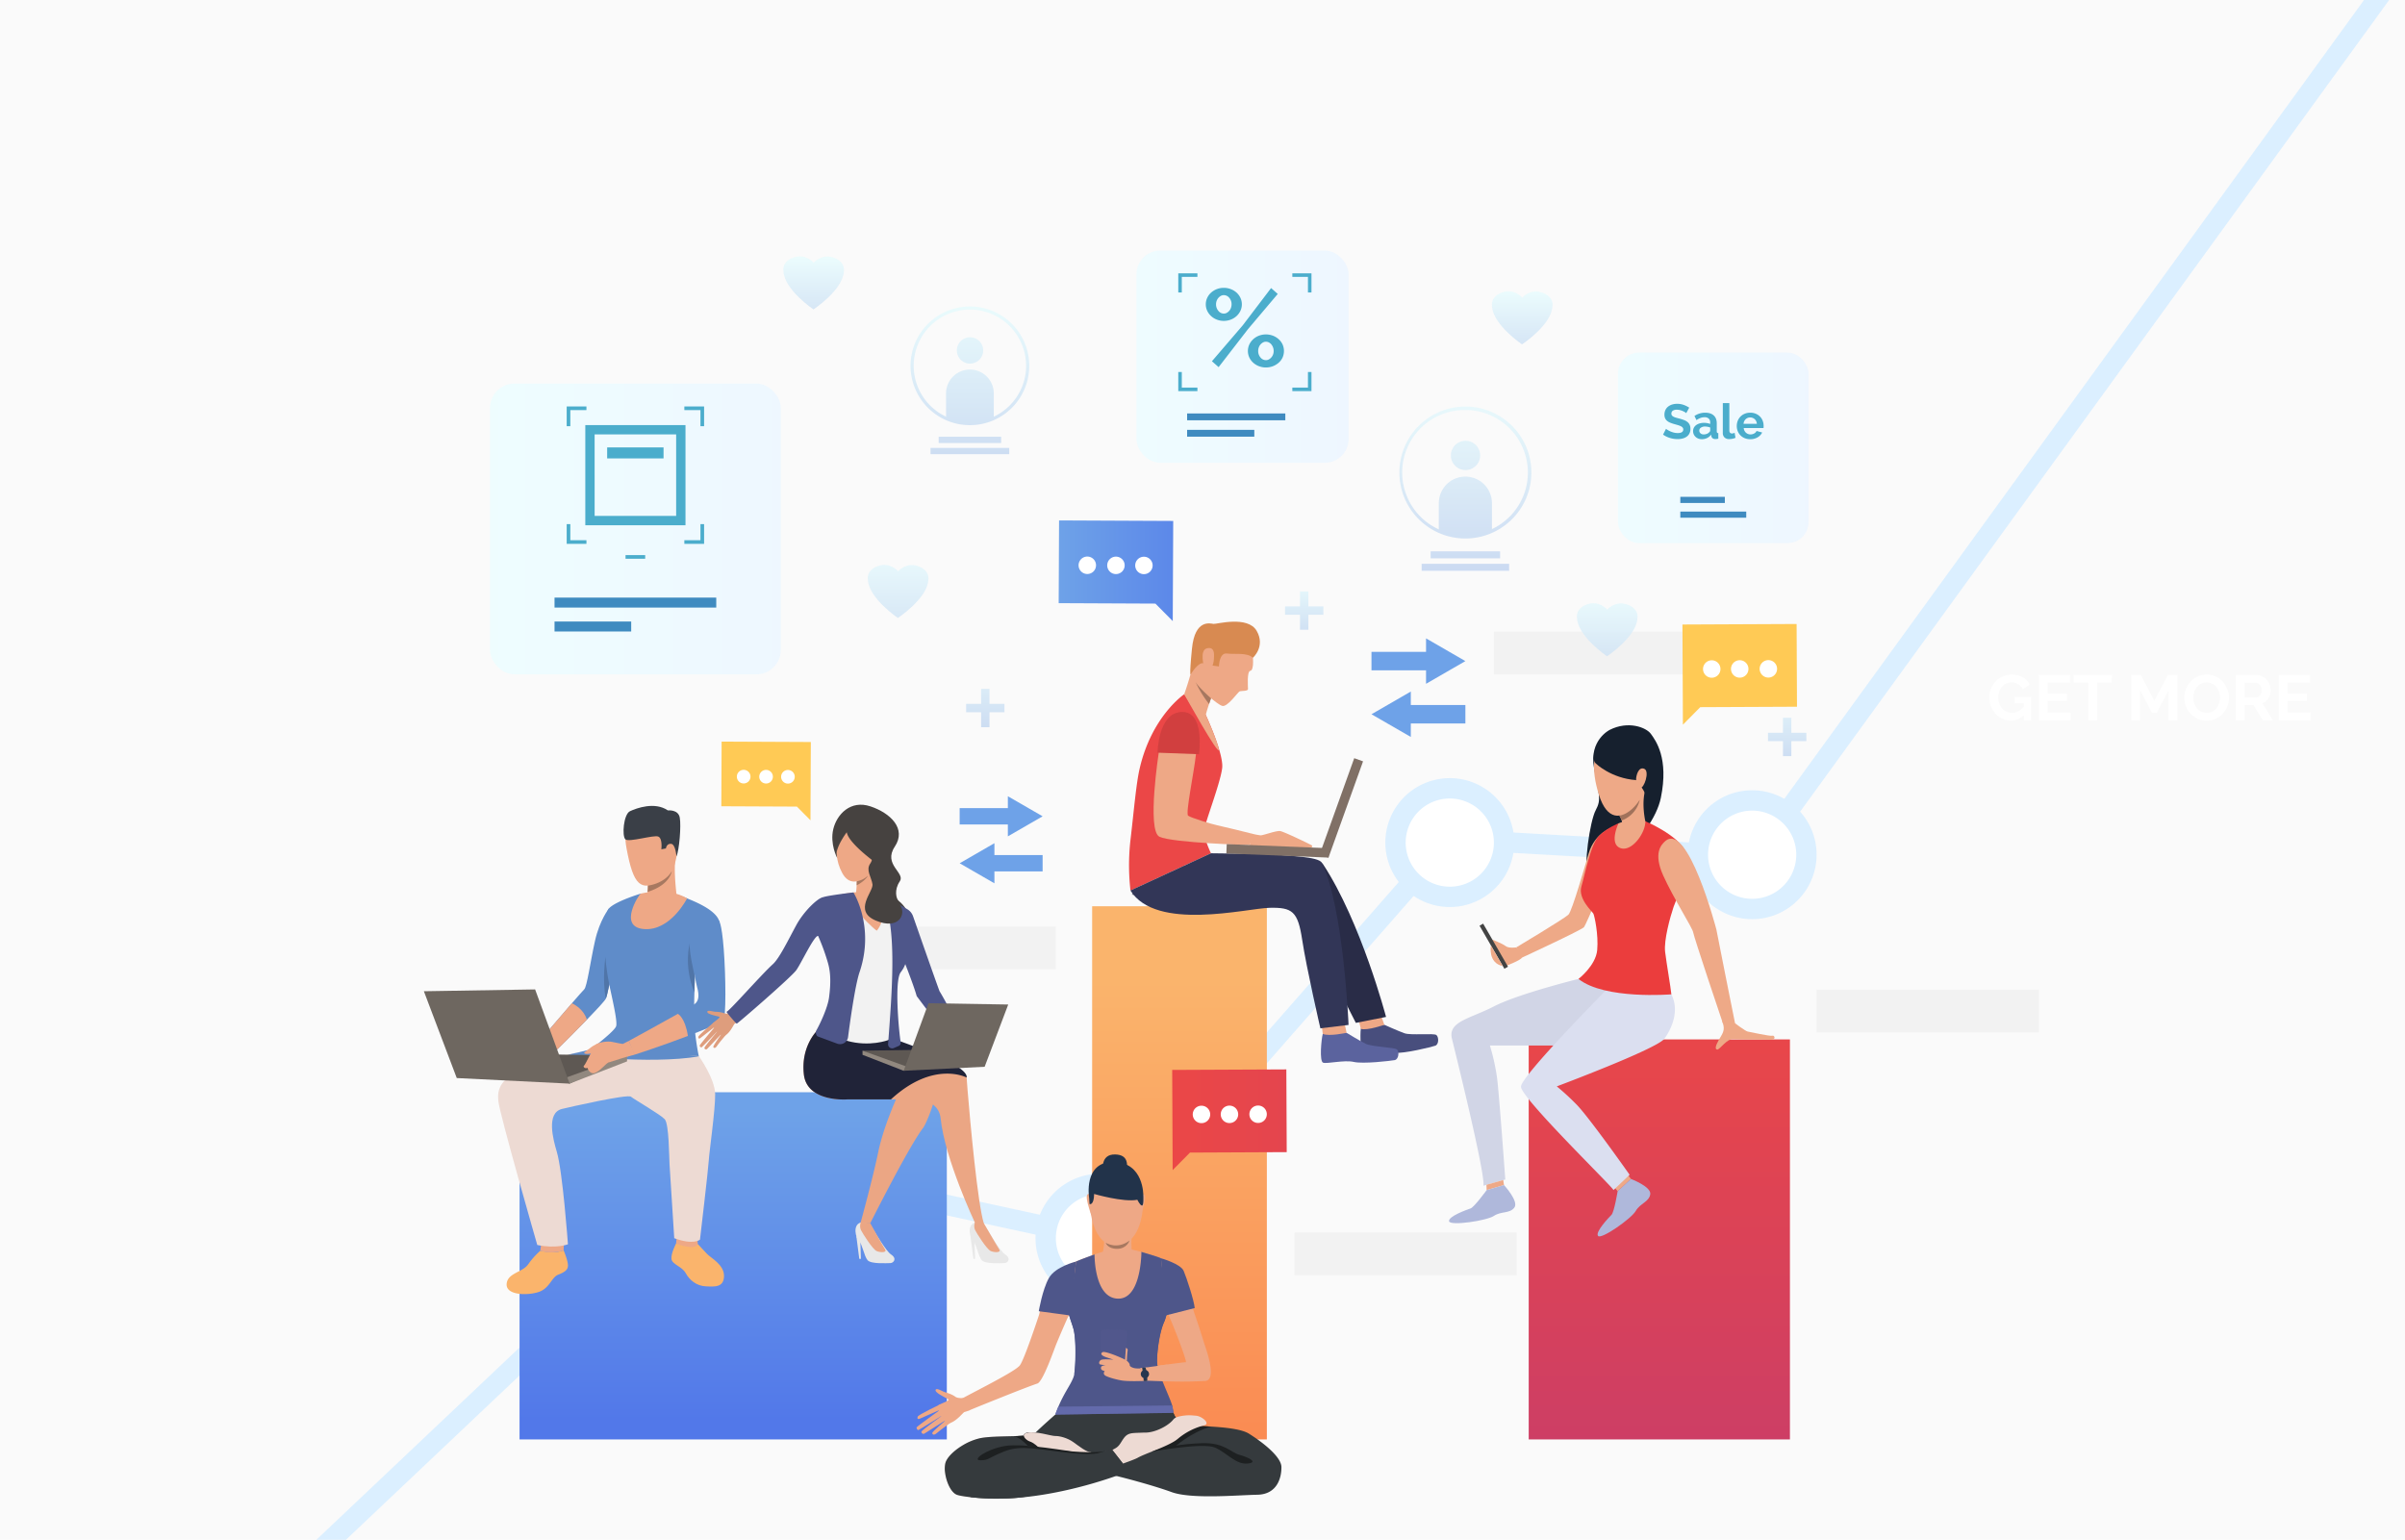 <svg xmlns="http://www.w3.org/2000/svg" xmlns:xlink="http://www.w3.org/1999/xlink" id="&#x421;&#x43B;&#x43E;&#x439;_1" data-name="&#x421;&#x43B;&#x43E;&#x439; 1" viewBox="0 0 3123.5 2000"><defs><style>.cls-1{fill:#fafafa;}.cls-2{fill:#dbefff;}.cls-3{fill:#fff;}.cls-4{fill:#e0e0e0;}.cls-5{fill:#f2f2f2;}.cls-6{fill:url(#linear-gradient);}.cls-7{fill:url(#linear-gradient-2);}.cls-8{fill:url(#linear-gradient-3);}.cls-9{fill:#484e7d;}.cls-10{fill:#eea886;}.cls-11{fill:#5b639e;}.cls-12{fill:#292c47;}.cls-13{fill:#eb4747;}.cls-14{fill:#323657;}.cls-15{fill:#807066;}.cls-16{fill:#d88a51;}.cls-17{fill:#d13f3f;}.cls-18{fill:#a77860;}.cls-19{fill:#6ea2e8;}.cls-20,.cls-21,.cls-22,.cls-23,.cls-24,.cls-35,.cls-38,.cls-39{opacity:0.95;}.cls-20{fill:url(#linear-gradient-4);}.cls-21{fill:url(#linear-gradient-5);}.cls-22{fill:url(#linear-gradient-6);}.cls-23{fill:url(#linear-gradient-7);}.cls-25{fill:url(#linear-gradient-8);}.cls-26{fill:url(#linear-gradient-9);}.cls-27{fill:url(#linear-gradient-10);}.cls-28{fill:url(#linear-gradient-11);}.cls-29{fill:url(#linear-gradient-12);}.cls-30{fill:url(#linear-gradient-13);}.cls-31{fill:url(#linear-gradient-14);}.cls-32{fill:url(#linear-gradient-15);}.cls-33{fill:url(#linear-gradient-16);}.cls-34{fill:url(#linear-gradient-17);}.cls-35{fill:url(#linear-gradient-18);}.cls-36{fill:#4badcc;}.cls-37{fill:#3f8bc0;}.cls-38{fill:url(#linear-gradient-19);}.cls-39{fill:url(#linear-gradient-20);}.cls-40{fill:url(#linear-gradient-21);}.cls-41{fill:url(#linear-gradient-22);}.cls-42{fill:url(#linear-gradient-23);}.cls-43{fill:#ffca55;}.cls-44{fill:url(#linear-gradient-24);}.cls-45{fill:url(#linear-gradient-25);}.cls-46{fill:#fab46c;}.cls-47{fill:#5f8cc9;}.cls-48{fill:#eddad3;}.cls-49{fill:#3a3f47;}.cls-50{fill:#5075a8;}.cls-51{fill:#5e5853;}.cls-52{fill:#91887f;}.cls-53{fill:#6e6760;}.cls-54{fill:#e8e8e8;}.cls-55{fill:#eba684;}.cls-56{fill:#464240;}.cls-57{fill:#de9d7d;}.cls-58{fill:#202338;}.cls-59{fill:#4e568a;}.cls-60{fill:#353a3d;}.cls-61{fill:#1d2021;}.cls-62{fill:#636aab;}.cls-63{fill:#51578c;}.cls-64{fill:#22334a;}.cls-65{fill:#26374f;}.cls-66{fill:#16202e;}.cls-67{fill:#eea987;}.cls-68{fill:#afb8db;}.cls-69{fill:#d1d5e6;}.cls-70{fill:#434343;}.cls-71{fill:#dbdff0;}.cls-72{fill:#eb3d3d;}.cls-73{fill:#a1725b;}</style><linearGradient id="linear-gradient" x1="2155.04" y1="1303.3" x2="2155.04" y2="1949.07" gradientUnits="userSpaceOnUse"><stop offset="0" stop-color="#eb4747"></stop><stop offset="1" stop-color="#c93d69"></stop></linearGradient><linearGradient id="linear-gradient-2" x1="952.23" y1="1442.15" x2="952.23" y2="1845.21" gradientUnits="userSpaceOnUse"><stop offset="0" stop-color="#6ea2e8"></stop><stop offset="1" stop-color="#5278e9"></stop></linearGradient><linearGradient id="linear-gradient-3" x1="1531.88" y1="1273.49" x2="1531.88" y2="1883.24" gradientUnits="userSpaceOnUse"><stop offset="0" stop-color="#fab46c"></stop><stop offset="1" stop-color="#fa8a52"></stop></linearGradient><linearGradient id="linear-gradient-4" x1="2087.36" y1="903.72" x2="2087.36" y2="759.19" gradientUnits="userSpaceOnUse"><stop offset="0" stop-color="#c7d7f0"></stop><stop offset="1" stop-color="#edfffe"></stop></linearGradient><linearGradient id="linear-gradient-5" x1="1976.98" y1="484.89" x2="1976.98" y2="368.66" xlink:href="#linear-gradient-4"></linearGradient><linearGradient id="linear-gradient-6" x1="1166.38" y1="871.81" x2="1166.38" y2="699.11" xlink:href="#linear-gradient-4"></linearGradient><linearGradient id="linear-gradient-7" x1="1056.73" y1="443.68" x2="1056.73" y2="324.42" xlink:href="#linear-gradient-4"></linearGradient><linearGradient id="linear-gradient-8" x1="1903.17" y1="751.31" x2="1903.17" y2="483.94" xlink:href="#linear-gradient-4"></linearGradient><linearGradient id="linear-gradient-9" x1="1903.17" y1="751.31" x2="1903.17" y2="483.91" xlink:href="#linear-gradient-4"></linearGradient><linearGradient id="linear-gradient-10" x1="1903.33" y1="751.31" x2="1903.33" y2="483.93" xlink:href="#linear-gradient-4"></linearGradient><linearGradient id="linear-gradient-11" x1="1903.17" y1="751.31" x2="1903.17" y2="483.93" xlink:href="#linear-gradient-4"></linearGradient><linearGradient id="linear-gradient-12" x1="1903.17" y1="751.31" x2="1903.17" y2="483.93" xlink:href="#linear-gradient-4"></linearGradient><linearGradient id="linear-gradient-13" x1="1259.67" y1="629.42" x2="1259.67" y2="372.74" xlink:href="#linear-gradient-4"></linearGradient><linearGradient id="linear-gradient-14" x1="1259.67" y1="629.43" x2="1259.67" y2="372.72" xlink:href="#linear-gradient-4"></linearGradient><linearGradient id="linear-gradient-15" x1="1259.82" y1="629.42" x2="1259.82" y2="372.73" xlink:href="#linear-gradient-4"></linearGradient><linearGradient id="linear-gradient-16" x1="1259.67" y1="629.42" x2="1259.67" y2="372.74" xlink:href="#linear-gradient-4"></linearGradient><linearGradient id="linear-gradient-17" x1="1259.67" y1="629.42" x2="1259.67" y2="372.74" xlink:href="#linear-gradient-4"></linearGradient><linearGradient id="linear-gradient-18" x1="1815.92" y1="463.3" x2="1327.18" y2="463.3" gradientUnits="userSpaceOnUse"><stop offset="0" stop-color="#edf4ff"></stop><stop offset="1" stop-color="#edfffe"></stop></linearGradient><linearGradient id="linear-gradient-19" x1="2415.05" y1="581.74" x2="1981.35" y2="581.74" gradientTransform="translate(4450.24 1163.48) rotate(-180)" xlink:href="#linear-gradient-18"></linearGradient><linearGradient id="linear-gradient-20" x1="1176.45" y1="687.06" x2="505.29" y2="687.06" xlink:href="#linear-gradient-18"></linearGradient><linearGradient id="linear-gradient-21" x1="1279.66" y1="964.97" x2="1279.66" y2="830.41" xlink:href="#linear-gradient-4"></linearGradient><linearGradient id="linear-gradient-22" x1="1693.83" y1="843.6" x2="1693.83" y2="744.28" xlink:href="#linear-gradient-4"></linearGradient><linearGradient id="linear-gradient-23" x1="2321.09" y1="1003.8" x2="2321.09" y2="877.26" xlink:href="#linear-gradient-4"></linearGradient><linearGradient id="linear-gradient-24" x1="1522.38" y1="1454.42" x2="1671.13" y2="1454.42" gradientUnits="userSpaceOnUse"><stop offset="0" stop-color="#eb4747"></stop><stop offset="1" stop-color="#e4454e"></stop></linearGradient><linearGradient id="linear-gradient-25" x1="1374.96" y1="741.36" x2="1523.72" y2="741.36" gradientUnits="userSpaceOnUse"><stop offset="0" stop-color="#6ea2e8"></stop><stop offset="1" stop-color="#5c88e9"></stop></linearGradient></defs><rect class="cls-1" width="3123.5" height="2000"></rect><polygon class="cls-2" points="3102.9 0 2285.91 1125.93 1888.76 1103.53 1433.39 1622.82 956.93 1519.58 449.29 2000 410.88 2000 948.92 1490.79 1423.81 1593.67 1877.38 1076.4 2273 1098.72 3070.29 0 3102.9 0"></polygon><circle class="cls-3" cx="1428.58" cy="1608.25" r="70.49" transform="translate(-478.59 613.26) rotate(-20.83)"></circle><path class="cls-2" d="M1446.3,1690.06a83.71,83.71,0,1,1,64.09-99.52A83.8,83.8,0,0,1,1446.3,1690.06Zm-29.84-137.78a57.27,57.27,0,1,0,68.1,43.85A57.34,57.34,0,0,0,1416.46,1552.28Z"></path><path class="cls-3" d="M1951.81,1079.51a70.49,70.49,0,1,1-83.81-54A70.5,70.5,0,0,1,1951.81,1079.51Z"></path><path class="cls-2" d="M1900.63,1176.24a83.71,83.71,0,1,1,64.1-99.52A83.79,83.79,0,0,1,1900.63,1176.24Zm-29.83-137.79a57.28,57.28,0,1,0,68.1,43.86A57.35,57.35,0,0,0,1870.8,1038.45Z"></path><path class="cls-3" d="M2344.52,1095.24a70.49,70.49,0,1,1-83.82-54A70.5,70.5,0,0,1,2344.52,1095.24Z"></path><path class="cls-2" d="M2293.34,1192a83.71,83.71,0,1,1,64.09-99.53A83.81,83.81,0,0,1,2293.34,1192Zm-29.84-137.79a57.27,57.27,0,1,0,68.1,43.86A57.34,57.34,0,0,0,2263.5,1054.18Z"></path><path class="cls-3" d="M1021.42,1496.78a70.49,70.49,0,1,1-83.81-54A70.48,70.48,0,0,1,1021.42,1496.78Z"></path><path class="cls-2" d="M970.24,1593.51a83.71,83.71,0,1,1,64.1-99.53A83.79,83.79,0,0,1,970.24,1593.51Zm-29.83-137.79a57.28,57.28,0,1,0,68.1,43.86A57.34,57.34,0,0,0,940.41,1455.72Z"></path><rect class="cls-4" x="882.02" y="1773.73" width="288.58" height="55.57"></rect><rect class="cls-5" x="1082.72" y="1203.46" width="288.58" height="55.57"></rect><rect class="cls-5" x="1681.35" y="1600.86" width="288.58" height="55.57"></rect><rect class="cls-5" x="1940.2" y="820.42" width="288.58" height="55.57"></rect><rect class="cls-5" x="2359.34" y="1285.46" width="288.58" height="55.57"></rect><rect class="cls-6" x="1985.41" y="1350.09" width="339.26" height="519.57"></rect><rect class="cls-7" x="674.77" y="1418.68" width="554.92" height="450.98"></rect><rect class="cls-8" x="1418.42" y="1177.13" width="226.91" height="692.53"></rect><path class="cls-9" d="M1797.92,1331.08s18.2,8.21,26.32,11.06,37.9-.36,41.21,2.2,3.44,12.21-1.35,13.9-40.34,10.46-52.73,9.21-34.22,7.11-39.43,6-5.66-30.33-4.56-37.07S1797.92,1331.08,1797.92,1331.08Z"></path><path class="cls-10" d="M1793.73,1319.36l4.19,11.72s-21.94,7.81-30.54,5.33l-2.87-12Z"></path><path class="cls-11" d="M1748.86,1341.5s17.17,10.46,24.92,14.33,37.67,4.46,40.67,7.42,2.08,12.56-2.86,13.63-41.22,5.26-53.39,2.44-34.76,2.72-39.81,1-2.27-30.83-.44-37.38S1748.86,1341.5,1748.86,1341.5Z"></path><path class="cls-10" d="M1746.3,1329.32l2.56,12.18s-22.64,5-30.91,1.42l-1.53-12.23Z"></path><path class="cls-12" d="M1574.28,1110s78.25.69,87.85,2c10.4,1.47,51.12,2.79,56,10.24,49.63,75.32,82,198.64,82,198.64l-39.22,7.72S1723,1255.18,1707.14,1217c-14.26-34.29-26.47-43.1-56.43-42.34s-125.75-5.85-181-12.69Z"></path><path class="cls-13" d="M1566,928.63s23.22,50,21.34,68.54-21.85,70-23.26,80.36,8.69,30.78,8.69,30.78l-104.56,48.4a289,289,0,0,1,0-65.84c4.22-35.24,7.32-73.12,12-93,15.86-68,57.82-96.13,57.82-96.13Z"></path><path class="cls-14" d="M1572.77,1108.31s78.26.69,87.85,2c10.4,1.47,52,2.18,56,10.24,28.43,57.43,34.82,210.71,34.82,210.71l-36.59,4.42s-18-77.79-23.61-114.84-12.69-42.44-42.64-41.68-147.28,30.75-180.43-22.5Z"></path><path class="cls-10" d="M1505.19,975.84c.23-9.68,5.85-51.44,29.41-48.59s20.83,31.12,18.65,52.44c-2.28,22.31-13.85,77-10.17,79.81s31.63,11.21,37.64,12.41,42.24,10.09,45.22,10.92-2.93,14.9-2.93,14.9-100.34-2.94-117.13-10.89S1505.19,975.84,1505.19,975.84Z"></path><path class="cls-10" d="M1625.94,1082.83a95.9,95.9,0,0,0,11,2.16c3.59.29,20.61-6.46,25.9-5.49s39.34,17.41,40.87,18.56-.91,3.42-.91,3.42l-79.84-2.89Z"></path><rect class="cls-15" x="1592.84" y="1099.2" width="132.87" height="12.17" transform="translate(45.98 -66.1) rotate(2.31)"></rect><rect class="cls-15" x="1675.74" y="1043.38" width="132.87" height="12.17" transform="translate(165.65 2334.43) rotate(-70.25)"></rect><path class="cls-10" d="M1626.89,849.93s2.51,20.52-3.05,21.38c-4.6.71-3,20.52-3,23.65s-8.62,2-11,3.14-15.71,20.67-22.42,18.79-31.85-23.39-36.55-34.73,3.37-51.11,14.8-64.73S1622.35,814,1626.89,849.93Z"></path><path class="cls-10" d="M1574.53,902.36s-.67,1.8-1.67,4.59c-.74,2.06-1.65,4.65-2.59,7.47-2.56,7.63-5.35,16.9-5.56,21.43-.4,8.46-26.71-34.15-26.71-34.15A407.41,407.41,0,0,0,1553.36,846C1559.26,816,1574.53,902.36,1574.53,902.36Z"></path><path class="cls-16" d="M1627.28,854.32s16.49-14.65,4.86-34.86-52.2-8.61-56.08-9.08-24.12-6.89-28,32.11-1.45,33.15-1.45,33.15,9.94-16.74,17-14,19.5,4,19.5,4,.23-18.21,10.45-16.8S1619.2,847.11,1627.28,854.32Z"></path><path class="cls-17" d="M1503.4,977.65l53.79,2s8.35-56-22.56-54.89S1503.4,977.65,1503.4,977.65Z"></path><path class="cls-10" d="M1576.71,852.61c0-2.5,1-12.9-9.15-10.55s-4,25.09-2.74,25.86S1576.48,873.64,1576.71,852.61Z"></path><path class="cls-10" d="M1538,901.7s46.15,83.41,45,71.58C1582,964,1562,919.4,1562,919.4Z"></path><path class="cls-18" d="M1572.86,907c-.74,2.06-1.65,4.65-2.59,7.47a151.84,151.84,0,0,1-17.67-28.76C1556.41,892.58,1572.86,907,1572.86,907Z"></path><polygon class="cls-19" points="1852.08 888.18 1903.17 858.68 1852.08 829.18 1852.08 846.67 1781.21 846.67 1781.21 870.69 1852.08 870.69 1852.08 888.18"></polygon><polygon class="cls-19" points="1832.3 898.23 1781.21 927.73 1832.3 957.22 1832.3 939.74 1903.17 939.74 1903.17 915.71 1832.3 915.71 1832.3 898.23"></polygon><polygon class="cls-19" points="1308.96 1086.34 1354.1 1060.28 1308.96 1034.22 1308.96 1049.66 1246.36 1049.66 1246.36 1070.89 1308.96 1070.89 1308.96 1086.34"></polygon><polygon class="cls-19" points="1291.5 1095.22 1246.36 1121.28 1291.5 1147.33 1291.5 1131.89 1354.1 1131.89 1354.1 1110.66 1291.5 1110.66 1291.5 1095.22"></polygon><path class="cls-20" d="M2113.7,785.29c-15.75-5.82-26.29,6.47-26.29,6.47S2077,779.35,2061.18,785s-13,17.73-13,17.73c1.09,24.13,38.94,49.71,38.94,49.71s38.14-25.16,39.5-49.28C2126.57,803.16,2129.46,791.12,2113.7,785.29Z"></path><path class="cls-21" d="M2003.33,380.17c-15.75-5.83-26.3,6.46-26.3,6.46s-10.4-12.4-26.22-6.75-13.06,17.72-13.06,17.72c1.1,24.14,39,49.71,39,49.71s38.13-25.15,39.49-49.28C2016.19,398,2019.08,386,2003.33,380.17Z"></path><path class="cls-22" d="M1192.72,735.5c-15.75-5.82-26.29,6.47-26.29,6.47s-10.41-12.41-26.23-6.76-13,17.73-13,17.73c1.09,24.13,38.94,49.71,38.94,49.71s38.14-25.16,39.5-49.28C1205.59,753.37,1208.48,741.33,1192.72,735.5Z"></path><path class="cls-23" d="M1083.07,334.77c-15.75-5.83-26.29,6.47-26.29,6.47s-10.41-12.41-26.23-6.76-13.06,17.72-13.06,17.72c1.1,24.14,39,49.71,39,49.71s38.14-25.15,39.49-49.28C1095.93,352.63,1098.83,340.6,1083.07,334.77Z"></path><g class="cls-24"><rect class="cls-25" x="1846.35" y="732.29" width="113.64" height="9.08"></rect><rect class="cls-26" x="1858.08" y="716.12" width="90.18" height="9.08"></rect><path class="cls-27" d="M1922.35,591.54a19,19,0,1,1-19-19A19,19,0,0,1,1922.35,591.54Z"></path><path class="cls-28" d="M1937.65,653.55v36.17a83.62,83.62,0,0,1-69,0V653.55a34.48,34.48,0,0,1,69,0Z"></path><path class="cls-29" d="M1903.17,699.42a84.93,84.93,0,0,1-35.42-7.64,85.7,85.7,0,1,1,70.83,0A84.91,84.91,0,0,1,1903.17,699.42Zm0-166.86a81.17,81.17,0,1,0,0,162.33,80.45,80.45,0,0,0,33.54-7.23,81.18,81.18,0,0,0-33.54-155.1Z"></path></g><rect class="cls-30" x="1208.55" y="581.79" width="102.23" height="8.16"></rect><rect class="cls-31" x="1219.1" y="567.25" width="81.13" height="8.16"></rect><path class="cls-32" d="M1276.93,455.17a17.11,17.11,0,1,1-17.11-17.11A17.11,17.11,0,0,1,1276.93,455.17Z"></path><path class="cls-33" d="M1290.68,511V543.5a75.24,75.24,0,0,1-62,0V511a31,31,0,1,1,62,0Z"></path><path class="cls-34" d="M1259.67,552.22a76.39,76.39,0,0,1-31.86-6.87,77.08,77.08,0,1,1,63.72,0A76.45,76.45,0,0,1,1259.67,552.22Zm0-150.1a73,73,0,1,0,73,73A73.11,73.11,0,0,0,1259.67,402.12Z"></path><rect class="cls-35" x="1476.01" y="325.56" width="275.47" height="275.47" rx="30.64"></rect><path class="cls-36" d="M1589.44,416.79a24.59,24.59,0,0,1-9.2-1.69,23.49,23.49,0,0,1-7.37-4.61,22,22,0,0,1-5-6.8,19.43,19.43,0,0,1-1.84-8.43,19.63,19.63,0,0,1,1.84-8.36,21.24,21.24,0,0,1,5-6.8,24.58,24.58,0,0,1,16.57-6.23,24.81,24.81,0,0,1,9.14,1.7,24.31,24.31,0,0,1,7.44,4.53,21.39,21.39,0,0,1,5,6.8,19.78,19.78,0,0,1,1.84,8.36,19.57,19.57,0,0,1-1.84,8.43,22.2,22.2,0,0,1-5,6.8,23.38,23.38,0,0,1-7.44,4.61A24.81,24.81,0,0,1,1589.44,416.79ZM1574,469.21l40-46.61,36.83-48.45,8.65,7.65-38.68,45.76-38.11,49.3Zm15.44-61.91a7.85,7.85,0,0,0,3.9-1,12,12,0,0,0,3.19-2.62,11.78,11.78,0,0,0,2.19-3.82,13.69,13.69,0,0,0,.78-4.61,12.55,12.55,0,0,0-3-8.43,9.08,9.08,0,0,0-7.09-3.47,8,8,0,0,0-3.89,1,12,12,0,0,0-3.19,2.63,11.89,11.89,0,0,0-2.2,3.75,13.07,13.07,0,0,0-.78,4.53,12.79,12.79,0,0,0,3,8.5A9,9,0,0,0,1589.44,407.3Zm54.69,70a24.61,24.61,0,0,1-9.21-1.7,24.26,24.26,0,0,1-7.37-4.54,21.28,21.28,0,0,1-5-6.73,20.23,20.23,0,0,1,0-16.86,22.11,22.11,0,0,1,5-6.79,23.31,23.31,0,0,1,7.37-4.61,25.77,25.77,0,0,1,18.41,0,24.11,24.11,0,0,1,7.44,4.61,20.6,20.6,0,0,1,5,6.79,21,21,0,0,1,0,16.86,19.87,19.87,0,0,1-5,6.73,25.12,25.12,0,0,1-7.44,4.54A24.6,24.6,0,0,1,1644.13,477.29Zm0-9.5a7.84,7.84,0,0,0,3.89-1,12,12,0,0,0,5.38-6.37,13.09,13.09,0,0,0,.78-4.54,12.92,12.92,0,0,0-.85-4.74,13.88,13.88,0,0,0-2.19-3.83,9.94,9.94,0,0,0-3.19-2.55,8.49,8.49,0,0,0-3.82-.92,8,8,0,0,0-3.9,1,12.36,12.36,0,0,0-3.19,2.62,11.75,11.75,0,0,0-2.19,3.83,13.68,13.68,0,0,0-.78,4.6,12.51,12.51,0,0,0,3,8.43A9,9,0,0,0,1644.13,467.79Z"></path><polygon class="cls-36" points="1555.15 508.02 1530.29 508.02 1530.29 483.18 1534.87 483.18 1534.87 503.44 1555.15 503.44 1555.15 508.02"></polygon><polygon class="cls-36" points="1703.28 508.02 1678.42 508.02 1678.42 503.44 1698.7 503.44 1698.7 483.18 1703.28 483.18 1703.28 508.02"></polygon><polygon class="cls-36" points="1534.87 379.88 1530.29 379.88 1530.29 355.04 1555.15 355.04 1555.15 359.62 1534.87 359.62 1534.87 379.88"></polygon><polygon class="cls-36" points="1703.28 379.88 1698.7 379.88 1698.7 359.62 1678.42 359.62 1678.42 355.04 1703.28 355.04 1703.28 379.88"></polygon><rect class="cls-37" x="1541.78" y="537.03" width="127.54" height="8.87"></rect><rect class="cls-37" x="1541.78" y="558.32" width="87.26" height="8.87"></rect><rect class="cls-38" x="2101.34" y="457.96" width="247.56" height="247.56" rx="27.54" transform="translate(4450.24 1163.48) rotate(180)"></rect><rect class="cls-37" x="2182.31" y="645.34" width="57.84" height="7.97"></rect><rect class="cls-37" x="2182.31" y="664.48" width="85.63" height="7.97"></rect><path class="cls-36" d="M2190,536.62a10.32,10.32,0,0,0-1.61-1.21,20.31,20.31,0,0,0-2.86-1.49,24.27,24.27,0,0,0-3.64-1.24,16.3,16.3,0,0,0-4-.5,9,9,0,0,0-5.39,1.33,4.41,4.41,0,0,0-1.77,3.74,3.85,3.85,0,0,0,.66,2.31,5.78,5.78,0,0,0,1.94,1.62,15.76,15.76,0,0,0,3.2,1.27q1.94.57,4.47,1.2c2.2.6,4.19,1.23,6,1.9a16.47,16.47,0,0,1,4.57,2.54,10.49,10.49,0,0,1,2.88,3.65,12,12,0,0,1,1,5.23,13,13,0,0,1-1.37,6.18,11.42,11.42,0,0,1-3.67,4.15,16.07,16.07,0,0,1-5.33,2.32,27.06,27.06,0,0,1-6.31.73,34.07,34.07,0,0,1-10-1.52,31.13,31.13,0,0,1-8.87-4.32l3.86-7.54a12.19,12.19,0,0,0,2.06,1.49,34.22,34.22,0,0,0,3.52,1.84,27.9,27.9,0,0,0,4.5,1.55,20.49,20.49,0,0,0,5.08.63q7.23,0,7.23-4.62a3.81,3.81,0,0,0-.83-2.48,7.13,7.13,0,0,0-2.34-1.77,23.36,23.36,0,0,0-3.68-1.4l-4.82-1.39a39.9,39.9,0,0,1-5.61-1.94,14.61,14.61,0,0,1-4-2.47,9.32,9.32,0,0,1-2.37-3.3,11.34,11.34,0,0,1-.8-4.47,14,14,0,0,1,1.27-6.08,12.3,12.3,0,0,1,3.52-4.44,16.11,16.11,0,0,1,5.23-2.7,21.73,21.73,0,0,1,6.41-.92,25,25,0,0,1,8.75,1.49,33.13,33.13,0,0,1,7,3.52Z"></path><path class="cls-36" d="M2210.25,570.47a12.6,12.6,0,0,1-4.5-.79,10.85,10.85,0,0,1-3.61-2.22,10.22,10.22,0,0,1-2.38-3.33,10,10,0,0,1-.86-4.18,9.16,9.16,0,0,1,1-4.34,9.91,9.91,0,0,1,2.92-3.4,14.12,14.12,0,0,1,4.47-2.18,19.39,19.39,0,0,1,5.7-.8,25,25,0,0,1,4.35.38,18.48,18.48,0,0,1,3.77,1.08v-1.9a6.64,6.64,0,0,0-1.87-5.07,7.76,7.76,0,0,0-5.55-1.78,14.77,14.77,0,0,0-5.2.95,24.81,24.81,0,0,0-5.2,2.79l-2.6-5.39a24.56,24.56,0,0,1,13.82-4.25q7.17,0,11.13,3.52t4,10.18v10.34a3,3,0,0,0,.47,1.9,2.07,2.07,0,0,0,1.55.63v7.23a19.23,19.23,0,0,1-3.74.44,5.73,5.73,0,0,1-3.71-1.07,4.65,4.65,0,0,1-1.61-2.86l-.19-1.84A14.64,14.64,0,0,1,2217,569,15.44,15.44,0,0,1,2210.25,570.47Zm2.41-6.21a11,11,0,0,0,4.09-.76,7.4,7.4,0,0,0,3-2,3.06,3.06,0,0,0,1.4-2.41v-3.8a20.89,20.89,0,0,0-3.3-.92,17.89,17.89,0,0,0-3.42-.35,9.09,9.09,0,0,0-5.39,1.49,4.45,4.45,0,0,0-2.09,3.77,4.52,4.52,0,0,0,1.64,3.58A6,6,0,0,0,2212.66,564.26Z"></path><path class="cls-36" d="M2237.52,523.55H2246v35.64a4.19,4.19,0,0,0,.89,2.85,3.18,3.18,0,0,0,2.54,1,6.33,6.33,0,0,0,1.68-.25,12,12,0,0,0,1.74-.63l1.14,6.46a16.13,16.13,0,0,1-4,1.27,21.53,21.53,0,0,1-4.12.45,8.46,8.46,0,0,1-6.18-2.13,8,8,0,0,1-2.19-6.05Z"></path><path class="cls-36" d="M2273.09,570.47a18.38,18.38,0,0,1-7.23-1.36,16.31,16.31,0,0,1-9-9.16,17.58,17.58,0,0,1-1.23-6.53,18.55,18.55,0,0,1,1.2-6.69,16.4,16.4,0,0,1,3.49-5.52,16.68,16.68,0,0,1,5.55-3.77,18.44,18.44,0,0,1,7.32-1.4,18,18,0,0,1,7.26,1.4,16.79,16.79,0,0,1,5.45,3.74,16,16,0,0,1,3.43,5.45,18.25,18.25,0,0,1,1.17,6.47q0,.82,0,1.59a6.6,6.6,0,0,1-.16,1.26h-25.68a10.07,10.07,0,0,0,.95,3.49,8.59,8.59,0,0,0,4.69,4.25,9,9,0,0,0,3.17.57,9.75,9.75,0,0,0,4.79-1.24,6.54,6.54,0,0,0,3.08-3.26l7.29,2a14.81,14.81,0,0,1-5.87,6.24A18.12,18.12,0,0,1,2273.09,570.47Zm8.62-20a8.8,8.8,0,0,0-2.76-6,8.84,8.84,0,0,0-9.13-1.65,8.32,8.32,0,0,0-2.63,1.68,8.74,8.74,0,0,0-1.87,2.6,9.15,9.15,0,0,0-.86,3.36Z"></path><rect class="cls-39" x="636.39" y="498.23" width="377.66" height="377.66" rx="31.61"></rect><polygon class="cls-36" points="761.63 706.4 735.99 706.4 735.99 680.77 740.71 680.77 740.71 701.67 761.63 701.67 761.63 706.4"></polygon><polygon class="cls-36" points="914.45 706.4 888.8 706.4 888.8 701.67 909.73 701.67 909.73 680.77 914.45 680.77 914.45 706.4"></polygon><polygon class="cls-36" points="740.71 553.58 735.99 553.58 735.99 527.95 761.63 527.95 761.63 532.68 740.71 532.68 740.71 553.58"></polygon><polygon class="cls-36" points="914.45 553.58 909.73 553.58 909.73 532.68 888.8 532.68 888.8 527.95 914.45 527.95 914.45 553.58"></polygon><path class="cls-36" d="M890.28,682.23H760.16V552.12H890.28Zm-118-12.11H878.16V564.23H772.27Z"></path><rect class="cls-36" x="788.56" y="581.14" width="73.22" height="14.29"></rect><rect class="cls-36" x="812.42" y="721.02" width="25.52" height="4.73"></rect><rect class="cls-37" x="720.2" y="776.22" width="210.03" height="12.94"></rect><rect class="cls-37" x="720.2" y="807.29" width="99.57" height="12.94"></rect><polygon class="cls-40" points="1304.55 914.23 1285.1 914.23 1285.1 894.78 1274.21 894.78 1274.21 914.23 1254.76 914.23 1254.76 925.12 1274.21 925.12 1274.21 944.57 1285.1 944.57 1285.1 925.12 1304.55 925.12 1304.55 914.23"></polygon><polygon class="cls-41" points="1718.73 787.64 1699.28 787.64 1699.28 768.19 1688.39 768.19 1688.39 787.64 1668.94 787.64 1668.94 798.53 1688.39 798.53 1688.39 817.98 1699.28 817.98 1699.28 798.53 1718.73 798.53 1718.73 787.64"></polygon><polygon class="cls-42" points="2345.98 951.78 2326.53 951.78 2326.53 932.33 2315.64 932.33 2315.64 951.78 2296.19 951.78 2296.19 962.67 2315.64 962.67 2315.64 982.12 2326.53 982.12 2326.53 962.67 2345.98 962.67 2345.98 951.78"></polygon><polygon class="cls-43" points="2333.34 810.5 2185.09 811.18 2185.58 918.64 2185.68 941.27 2208.21 918.53 2333.84 917.96 2333.34 810.5"></polygon><path class="cls-3" d="M2270.8,868.83a11.33,11.33,0,1,1-11.36-11.29A11.33,11.33,0,0,1,2270.8,868.83Z"></path><path class="cls-3" d="M2308,868.71a11.33,11.33,0,1,1-11.36-11.29A11.33,11.33,0,0,1,2308,868.71Z"></path><path class="cls-3" d="M2234.46,868.94a11.32,11.32,0,1,1-11.36-11.29A11.32,11.32,0,0,1,2234.46,868.94Z"></path><polygon class="cls-44" points="1670.64 1389.03 1522.38 1389.71 1522.88 1497.17 1522.98 1519.81 1545.51 1497.07 1671.13 1496.49 1670.64 1389.03"></polygon><path class="cls-3" d="M1608.1,1447.36a11.33,11.33,0,1,1-11.36-11.28A11.32,11.32,0,0,1,1608.1,1447.36Z"></path><path class="cls-3" d="M1645.28,1447.25a11.32,11.32,0,1,1-11.36-11.29A11.31,11.31,0,0,1,1645.28,1447.25Z"></path><path class="cls-3" d="M1571.76,1447.48a11.33,11.33,0,1,1-11.36-11.29A11.32,11.32,0,0,1,1571.76,1447.48Z"></path><polygon class="cls-45" points="1375.46 675.97 1523.72 676.65 1523.22 784.11 1523.12 806.75 1500.59 784.01 1374.96 783.43 1375.46 675.97"></polygon><path class="cls-3" d="M1438,734.3A11.33,11.33,0,1,0,1449.36,723,11.32,11.32,0,0,0,1438,734.3Z"></path><path class="cls-3" d="M1400.81,734.19a11.33,11.33,0,1,0,11.36-11.29A11.32,11.32,0,0,0,1400.81,734.19Z"></path><path class="cls-3" d="M1474.34,734.42a11.32,11.32,0,1,0,11.36-11.29A11.32,11.32,0,0,0,1474.34,734.42Z"></path><polygon class="cls-43" points="937.21 963.26 1053.07 963.79 1052.68 1047.77 1052.6 1065.45 1034.99 1047.68 936.82 1047.23 937.21 963.26"></polygon><path class="cls-3" d="M986.09,1008.84A8.85,8.85,0,1,0,995,1000,8.85,8.85,0,0,0,986.09,1008.84Z"></path><path class="cls-3" d="M957,1008.75a8.85,8.85,0,1,0,8.87-8.82A8.85,8.85,0,0,0,957,1008.75Z"></path><path class="cls-3" d="M1014.48,1008.93a8.85,8.85,0,1,0,8.88-8.82A8.85,8.85,0,0,0,1014.48,1008.93Z"></path><path class="cls-3" d="M2628.44,929a22.81,22.81,0,0,1-16.59,7.07,26.36,26.36,0,0,1-11-2.33,27.93,27.93,0,0,1-9-6.4,30.66,30.66,0,0,1-6-9.62,31.78,31.78,0,0,1-2.22-11.94,29.53,29.53,0,0,1,17.52-27.27,27.69,27.69,0,0,1,11.48-2.37,28.08,28.08,0,0,1,14.38,3.5,22.72,22.72,0,0,1,9,9.41l-8.64,6.32a15.94,15.94,0,0,0-6.33-6.74,17.39,17.39,0,0,0-8.84-2.33,15.2,15.2,0,0,0-6.91,1.58,16,16,0,0,0-5.37,4.33,20.42,20.42,0,0,0-3.44,6.32,23.42,23.42,0,0,0-1.21,7.58,22.31,22.31,0,0,0,1.34,7.78,19.63,19.63,0,0,0,3.69,6.29,17.32,17.32,0,0,0,5.57,4.2,16,16,0,0,0,7,1.54q8.64,0,15.59-8.07v-4.17h-12v-8.4H2638v30.38h-9.56Z"></path><path class="cls-3" d="M2689.21,925.62v10.07h-41.32v-59.1h40.57v10.07h-29v14.23h25.06v9.33h-25.06v15.4Z"></path><path class="cls-3" d="M2742.78,886.66h-19v49h-11.49v-49h-19V876.59h49.54Z"></path><path class="cls-3" d="M2816.45,935.69V896.57l-15.34,29.13h-6.28l-15.34-29.13v39.12h-11.57v-59.1h12.41l17.6,33.63,17.77-33.63H2828v59.1Z"></path><path class="cls-3" d="M2865.82,936.1a27.09,27.09,0,0,1-11.86-2.54,28.88,28.88,0,0,1-9.13-6.74,31.16,31.16,0,0,1-8-20.68,29.55,29.55,0,0,1,2.22-11.32,31.07,31.07,0,0,1,6.12-9.57,29.24,29.24,0,0,1,9.26-6.62,27.62,27.62,0,0,1,11.65-2.46,26.39,26.39,0,0,1,11.78,2.62,29.5,29.5,0,0,1,9.1,6.87,31.49,31.49,0,0,1,5.86,9.66,30.1,30.1,0,0,1,2.1,11,29.73,29.73,0,0,1-2.18,11.28,30.45,30.45,0,0,1-6,9.49,29,29,0,0,1-9.23,6.58A27.55,27.55,0,0,1,2865.82,936.1Zm-17.26-30a23.73,23.73,0,0,0,1.17,7.41,19.54,19.54,0,0,0,3.4,6.32,16.77,16.77,0,0,0,5.44,4.42,17,17,0,0,0,14.76,0,17,17,0,0,0,5.45-4.53,20.54,20.54,0,0,0,3.35-6.37,23.64,23.64,0,0,0,1.13-7.2,22.93,22.93,0,0,0-1.22-7.41,20.29,20.29,0,0,0-3.43-6.32,16.29,16.29,0,0,0-5.45-4.38,17.08,17.08,0,0,0-14.71.09,16.37,16.37,0,0,0-5.45,4.49,19.92,19.92,0,0,0-3.31,6.33A23.34,23.34,0,0,0,2848.56,906.14Z"></path><path class="cls-3" d="M2903.79,935.69v-59.1h26.33a17.09,17.09,0,0,1,7.58,1.7,19.55,19.55,0,0,1,6,4.5,21.21,21.21,0,0,1,3.94,6.32,19,19,0,0,1,1.43,7.12,19.64,19.64,0,0,1-2.89,10.45,16.55,16.55,0,0,1-7.84,6.78l13.58,22.23h-13l-12.16-19.81h-11.4v19.81Zm11.57-29.88h14.5a6.28,6.28,0,0,0,3-.75,7.63,7.63,0,0,0,2.39-2,10.2,10.2,0,0,0,1.59-3,11.74,11.74,0,0,0,.59-3.75,10.72,10.72,0,0,0-.67-3.82,9.89,9.89,0,0,0-1.81-3,8,8,0,0,0-2.59-2,6.82,6.82,0,0,0-3-.71h-14Z"></path><path class="cls-3" d="M3000.86,925.62v10.07h-41.32v-59.1h40.57v10.07h-29v14.23h25.07v9.33H2971.1v15.4Z"></path><path class="cls-46" d="M701.72,1624.58a99.87,99.87,0,0,0-15.72,17.6c-7.44,10.66-27.18,11.23-28,25.78s26.84,15,41.37,10.27,16.74-19,25.53-22.51,13.35-6.43,12.68-13.37-5.54-18.2-5.54-18.2a62.14,62.14,0,0,1-8.68,2C720.13,1626.49,709.33,1626.61,701.72,1624.58Z"></path><path class="cls-47" d="M801.36,1224.06s-5.57,33.13-10.06,55h0c-1.82,8.87-3.46,15.9-4.48,18.11-1.29,2.78-11.74,14-24.54,27.19-22.46,23.12-52.13,52.23-52.13,52.23l-11.6-22s26.35-30.89,44.22-51.51c8.27-9.54,14.72-16.87,15.9-17.93,3.74-3.35,8.07-36.27,14.17-63.4s18.3-42.12,18.3-42.12Z"></path><path class="cls-10" d="M762.28,1324.38c-22.46,23.12-52.13,52.23-52.13,52.23l-11.6-22s26.35-30.89,44.22-51.51C748.25,1305.77,758.3,1312.17,762.28,1324.38Z"></path><path class="cls-46" d="M906.3,1615.91s7.63,8.06,12.14,12.95,21.78,13.62,21.87,28.13c.11,15.73-12.74,14.36-24.17,13.78s-20.71-8.12-25.52-17-17.62-11.25-18.52-18.43,5.93-20.12,5.93-20.12Z"></path><path class="cls-10" d="M879.51,1601.79l-1.48,13.4s23.86,9.93,28.27.72l-1-11.93Z"></path><path class="cls-10" d="M703,1614.89l-1.3,9.69a52.21,52.21,0,0,0,30.3-.43l.32-8.62Z"></path><path class="cls-47" d="M907.65,1372.13c.83,2.95-152.68,0-152.68,0s42.46-30.9,45.22-39.16-10.82-57.8-12.59-73.92c-1.41-12.9-5-70.61,3.54-79.42,8.89-9.22,40.89-18.87,40.89-18.87l46.66,1.73a73.45,73.45,0,0,1,13.2,4.16c5.51,2.56,37,13.77,42.1,29.5s-31.41,66.29-31.41,66.29-.07,2.27-.18,6h0c-.14,5-.35,12.51-.54,20.7-.25,10.6-.46,22.28-.46,30.8C901.4,1340,906.82,1369.19,907.65,1372.13Z"></path><path class="cls-48" d="M907.65,1371.78s20.88,29.31,21.17,49.32-7.73,75.48-8.32,86.47-11.4,102.58-11.4,102.58-8.36,7.42-33.42-1.87c0,0-5.54-86.86-6.13-96.16s-.59-52.13-6.19-58.33-39.51-25.65-43.93-29.31-81.48,13.91-89.56,15.91c-20.9,5.19-11.37,39.95-6.75,55.54,7.74,26.07,14.5,120.24,14.5,120.24s-14.89,6.06-39.83.94c0,0-49-170-50.55-186.94s-2.35-44.79,118.35-66Z"></path><path class="cls-10" d="M844.84,1059.39s-40.51-9.14-31.25,41.83,19,55,43.42,44.43,22.25-43.21,23.48-59.22S857.76,1059.94,844.84,1059.39Z"></path><path class="cls-10" d="M834.12,1173.84s17.94,19,46.28,1.73c0,0-6.34-41.21-3-61.28s-37,31.1-37,31.1c.54.28.89,2.2,1,4.92a55,55,0,0,1-.43,8.17C840.12,1165.15,838,1172.2,834.12,1173.84Z"></path><path class="cls-10" d="M866.56,1094.46c.53-4.5,9.42-6.14,10.13.6s-4,18.57-7.41,17.41S865.82,1100.66,866.56,1094.46Z"></path><path class="cls-49" d="M878.52,1112.58s-1-16-6.92-16.56-6.76,6-6.76,6l-5.93,1.12s1.87-14.08-4-16.54-37.95,7.75-42.65,3.62-2.49-32.68,6-36.59,32-12.66,49.19-1c0,0,13.41-1.53,15.4,9.3S882.16,1104.54,878.52,1112.58Z"></path><path class="cls-18" d="M841,1158.48c29.25-9,31.45-26.63,31.48-26.9-9.63,16.55-31,18.73-31,18.73A55,55,0,0,1,841,1158.48Z"></path><path class="cls-10" d="M892.37,1166.88s-21.41,42.63-56,39.88-5.9-45.61-4.33-46C833.76,1160.32,867.52,1151.91,892.37,1166.88Z"></path><path class="cls-47" d="M737.41,1370s106,13.07,170.24,2.16L784.93,1356.8S784.2,1359.93,737.41,1370Z"></path><path class="cls-10" d="M816.7,1352l-7.9,4s1.8,12.55,6.13,16.35l8.86-2.26S821.94,1356.3,816.7,1352Z"></path><path class="cls-47" d="M939.37,1326.29c-1.58,1.82-22.42,10.21-46,19.27h0C861.24,1358,825,1369.68,825,1369.68L816.7,1352s38-20.64,63.67-35.12c12.13-6.84,21.5-12.3,22.83-13.57,4.13-3.93,5.2-10.23,2.16-21.23s-10-61.53-10.81-67.43,2-21.62,16.71-22.41,22.25,3.38,22.25,3.38,3.7,1.54,6.45,37.32S943.11,1322,939.37,1326.29Z"></path><path class="cls-50" d="M902.4,1268.44h0c-.14,5-.35,12.51-.54,20.7-14.39-35.27-6.08-63.42-5.94-63.9C894.37,1234.82,902.29,1268,902.4,1268.44Z"></path><path class="cls-50" d="M791.3,1279.08h0c-1.82,8.87-3.46,15.9-4.48,18.11-4.92-23.79-.5-54.24-.5-54.24C787,1257.5,791.3,1279.08,791.3,1279.08Z"></path><path class="cls-10" d="M893.41,1345.56h0c-32.16,12.39-69.61,24.49-69.61,24.49L816.7,1352s38-20.64,63.67-35.12C880.37,1316.85,889.71,1321.4,893.41,1345.56Z"></path><polygon class="cls-51" points="814.41 1371.11 663.73 1368.89 739.81 1407.52 814.41 1371.11"></polygon><polygon class="cls-52" points="739.81 1407.52 814.41 1378.62 814.41 1371.11 733.91 1400.15 739.81 1407.52"></polygon><path class="cls-10" d="M810.51,1356.25s-9.41-1.47-15.92-3c-5-1.17-17.55.44-20.74,3.67s-13.33,25.74-15.25,27.12,1,4.55,4.36,3c0,0,3.09,9.85,10.72,6.17s12.81-11.74,16.81-13.16,27.27-8.57,27.27-8.57S816.5,1353.85,810.51,1356.25Z"></path><path class="cls-10" d="M776.15,1355.47s-6,2.92-7.63,4.22-8,6.09-9.52,7.22,2.34,4.33,13.77-.63S776.15,1355.47,776.15,1355.47Z"></path><polygon class="cls-53" points="739.81 1407.52 694.99 1285.15 550.5 1287.51 593.22 1400.27 739.81 1407.52"></polygon><path class="cls-54" d="M1284.13,1599.83s14.95,25.35,21.27,29.49c8.57,5.61,3.2,11.3-.87,11.3s-24.85,1.49-29.43-3.7-6.85-20.78-11.11-24.85-8.66-20.26,2.07-24.2C1275.55,1584.39,1284.13,1599.83,1284.13,1599.83Z"></path><path class="cls-55" d="M1277.66,1588.68s17.12,29.69,20.07,34.07-5.55,4.38-10.83,2.29-18.53-23.37-20.43-27.24c-2.28-4.63-.41-9.93-.41-9.93Z"></path><polygon class="cls-54" points="1260.31 1604.65 1264.26 1635.08 1266.36 1635.17 1265.71 1613.28 1260.31 1604.65"></polygon><path class="cls-54" d="M1135.87,1599.83s15,25.35,21.26,29.49c8.57,5.61,3.2,11.3-.87,11.3s-24.85,1.49-29.43-3.7-6.85-20.78-11.11-24.85-8.8-20.68,2.08-24.2C1127.33,1584.79,1135.87,1599.83,1135.87,1599.83Z"></path><path class="cls-55" d="M1130.29,1588.75s16.23,29.62,19.18,34-5.56,4.38-10.83,2.29-18.53-23.37-20.44-27.24c-2.27-4.63-.4-9.93-.4-9.93Z"></path><polygon class="cls-54" points="1112.05 1604.65 1116 1635.08 1118.09 1635.17 1117.44 1613.28 1112.05 1604.65"></polygon><path class="cls-55" d="M1069.53,1369.17l135.3,61.65s15.1,4.91,16.8,21.68c5.28,52.34,44.43,135.37,44.43,135.37,12.56,6.14,11.6.81,11.6.81-7.92-25.41-17.55-130.14-21-172.25-.73-8.92-1.18-15-1.28-17-.07-1.33-1.52-3.07-4-5.1-18.56-15.06-94.95-46.22-94.95-46.22C1099.05,1346.67,1069.53,1369.17,1069.53,1369.17Z"></path><path class="cls-55" d="M1044,1395.64c4.19,36.57,56.39,32.38,56.39,32.38h63.27s-16.62,37-23,68.18c-6.81,33.1-22.86,91.67-22.86,91.67s1,2,12.49.88c0,0,49.67-99,68.68-123.87,4.09-5.36,15.81-34.43,17.83-51.76.68-5.84.26-10.35-1.92-12.17a156.06,156.06,0,0,0-14-9.55c-19.81-12.5-54.23-31.74-73.41-36.05-25.68-5.77-66.3-16.59-66.3-16.59S1039.85,1359.07,1044,1395.64Z"></path><path class="cls-56" d="M1087.09,1114s-9.47-18-4.85-37.12,22.38-38.22,48.39-29.46,47,29,31.45,52.33,14.11,33.92,6.54,45-4.7,22.73-1.49,25.32,13.54,11.81,12.4,22.72-50.47-31.81-50.47-31.81S1102.19,1107,1087.09,1114Z"></path><path class="cls-13" d="M1166.38,1343.74s-3.92,19-105-5C1061.41,1338.75,1095.28,1327.49,1166.38,1343.74Z"></path><path class="cls-5" d="M1060.26,1344.08l-4.7,9,110.82,3.23c-5.84-19.57-4-46.06-2.93-66.18,1.25-24.56,14.82-41.64,13.37-66.48,7.31,1.18,8.57,1.41,15.89,2.52-11.19-31.89-15-47.69-49.79-60-11.32-4-18.76-4.79-31-3.78-40.27,3.32-52.41,3.8-72.19,40.29,31,4.93,25.86,16,35.25,46.84,4.58,15,9.36,31.78,6.91,47.62C1079.46,1312.75,1060.26,1329.86,1060.26,1344.08Z"></path><path class="cls-10" d="M1124.52,1173.92c-16.48-3.11-13-12.28-13-12.28s.76-5.17,1.06-11.71c.07-1.67.12-3.44.11-5.23a67.83,67.83,0,0,0-.45-8.11c-1.35-11,29.91-4.46,29.91-4.46s-1.8,22.39,2.51,29.09S1141,1177,1124.52,1173.92Z"></path><path class="cls-10" d="M1093.08,1161.58s33.25,38.38,45.53,47.28c0,0,14.12-12.76,5.42-46.45C1144,1162.41,1128,1154.38,1093.08,1161.58Z"></path><path class="cls-10" d="M1094,1069.2s-17.26,33.26-.14,64.77,50.76-13.72,52.94-19,13.71-35.32-9.24-44.44S1098.88,1060.17,1094,1069.2Z"></path><path class="cls-56" d="M1099.73,1081s-11.88,15.61-13.29,27.14a61.78,61.78,0,0,1,8.64-42.75c13.38-21,47.39-1,52,7.37s17.9,15.75-4.52,51.72C1142.51,1124.48,1102.17,1096.46,1099.73,1081Z"></path><path class="cls-18" d="M1127.32,1137.29s-3,6.55-14.71,12.64c.07-1.67.12-3.44.11-5.23A28,28,0,0,0,1127.32,1137.29Z"></path><path class="cls-57" d="M952.84,1314.16s-8.2,3.65-12.09,2-9.91-2-11.81-2c-2.54,0-10.49-2.84-10.35.27s12.9,5.27,15.51,6.23-7.81,6.71-8.78,9.26,10.8,19.28,17.44,14.52,10.23-14.29,11.58-14.89a49.17,49.17,0,0,0,5-3.28Z"></path><path class="cls-57" d="M926.58,1328.45s-19.25,16-19.55,18.11.71,3.16,2.58,1.75,19.09-14.88,19.09-14.88-19.29,22.78-19.94,24.47c-.38,1,1.47,3,2.55,2.38s21.58-22.1,21.58-22.1-18,21.29-18.06,22.89a2.09,2.09,0,0,0,3.53,1.41c1.45-1.48,19.33-20.27,19.33-20.27s-12,16.35-11.28,17.79c.45.88,2,2.73,4.93-1.6s11.09-13.74,11.09-13.74Z"></path><path class="cls-58" d="M1157.09,1428h-56.67s-52.2,4.18-56.39-32.39,17.17-56.88,17.17-56.88,27.58,7.35,51.66,13.16a186.52,186.52,0,0,1,43.55-3.79s102.06,33.72,99,51.48C1255.4,1399.61,1212.7,1376.78,1157.09,1428Z"></path><polygon class="cls-51" points="1120.21 1364.7 1228.25 1363.11 1173.7 1390.81 1120.21 1364.7"></polygon><path class="cls-5" d="M1153.77,1350.9s-24.3,9.41-54.1.9l-1.39-11.13,61.34,3.41Z"></path><polygon class="cls-52" points="1173.7 1390.81 1120.21 1370.09 1120.21 1364.7 1177.93 1385.52 1173.7 1390.81"></polygon><path class="cls-59" d="M1153.39,1356a5.35,5.35,0,0,0,7.43,5.3l6.27-2.68a4.45,4.45,0,0,0,2.66-4.81c-2.61-16.35-8.21-80,0-90.88a39.62,39.62,0,0,0,6-10.66c5.41,13.94,12.14,31.9,14.81,41.56l51,67.91,17.12,4.34c-21.36-51.46-38.51-78.72-38.51-78.72-3.35-9-12.92-36.13-21.41-60.31-5.35-15.27-10.27-29.35-12.92-36.92a17.3,17.3,0,0,0-7.47-9.15c-7.9-4.73-21.08-12.18-33-18l-.15-.07-1.14-.55h0c22.72,34.37,13.86,131.43,9.37,193.5Z"></path><path class="cls-59" d="M1069.07,1165.34c-7.28,1.13-25.32,18.64-34.9,36.32-10.93,20.18-22.06,43.16-30.41,50.71-15.34,13.9-58.28,63-60.32,61.84-.78-.46,11.78,14.67,13.38,15.37.79.35,70.57-60.11,77.27-69.32,6.36-8.74,23.35-45.39,28.44-44.59v0h0a274.83,274.83,0,0,1,12.42,33.83c.1.33.2.65.29,1,4,13.66,3.67,28.49,1.48,45.16-1.65,12.59-11,33.15-16.71,43.17-.68,1.2-.5,3.49.23,5.23h0a3.75,3.75,0,0,0,1.86,2.18l20.49,7.59,4.81,1.78a10.5,10.5,0,0,0,14-8.48c4.55-35,10.32-70.84,14.91-84.32,20.16-59.18-7.88-103.64-7.88-103.64S1075.46,1163,1069.07,1165.34Z"></path><polygon class="cls-53" points="1173.7 1390.81 1205.83 1303.07 1309.43 1304.76 1278.81 1385.61 1173.7 1390.81"></polygon><path class="cls-56" d="M1129.77,1102.32s6.64,10.33.51,19.24,1.54,17.66,2.87,27.09-25.59,34.48,4.35,47.09,39.47-8.23,31.84-19.7-13.07-20.78-13.71-37.14S1149.6,1097.05,1129.77,1102.32Z"></path><path class="cls-10" d="M1255.51,1815.41s-10.75,1.86-14.84-1.25-11.09-5.27-13.32-5.84c-3-.76-11.51-6.46-12.27-2.77s13.63,10,16.42,12-11.2,5.58-13.1,8.3,7,25.92,16.23,22.28,16.3-13.79,18.07-14.1a58.54,58.54,0,0,0,6.84-2.38Z"></path><path class="cls-10" d="M1220.32,1824.44s-27.41,13.08-28.41,15.53-.1,3.93,2.52,2.82,26.91-11.85,26.91-11.85-29.49,21.1-30.76,22.9c-.74,1.05.83,4,2.29,3.56s32-19.63,32-19.63-27.49,19.76-28.08,21.61c-.52,1.61,1.59,4,3.73,2.71s28.8-18.14,28.8-18.14-19,15.69-18.57,17.6c.27,1.18,1.51,3.8,6.28-.41s17.15-12.89,17.15-12.89Z"></path><path class="cls-59" d="M1524,1835.11s0-.06,0-.11,0,0,0,0v0l-4.24.26c-23.15,1.41-133.73,7.81-149.11,2.17,0,0,.41-1.5,1.16-3.49q1.35-3.59,2.73-6.84c7.27-17.1,15-27.43,18.12-34.76a27.57,27.57,0,0,0,3-10.26c2.15-17.21,1.82-44.55-1.5-56.16-4.5-15.76-11.5-26.26-4.25-47a169.21,169.21,0,0,0,8.54-39.69l23.23-9.18s-1.5,55.63,30,56.88,30.45-60.73,30.45-60.73l23.84,7.44s4.25,32.77,9,41,2.25,30.27-3.25,43-9,36.77-9,51a43.45,43.45,0,0,0,2.17,11.51c4.58,15.34,15,36.41,17.45,45.35q.26.93.39,1.68c.48,2.64.78,4.42,1,5.61A14.89,14.89,0,0,1,1524,1835.11Z"></path><path class="cls-60" d="M1633,1941.5c-26,.5-85.81,6-111.57-3.5-18.78-6.93-62.54-19.57-94.33-26.11-11.82-2.43-22-4-28.61-4.16-17.37-.35-35.18-15.91-47.88-26.43-5.14-4.26-9.45-7.69-12.55-9a19.29,19.29,0,0,1-6.71-4.2,5.38,5.38,0,0,1-1.67-3.23c-.13-2.5,2.85-4.46,9.63-4.46,1.89,0,3.82.09,5.78.23,11.81.89,24.41,4,31.49,3.78,8.26-.26,30.77,19.51,35.28,20.51a85.64,85.64,0,0,0,14.87,2.65c9.88.72,22.76-.66,33.41-10.16a223.76,223.76,0,0,1,22-16.5c19.43-13.15,41.3-25.74,41.79-26h0v0s0,0,0,0l0,.1a33.55,33.55,0,0,0,3.14,6.23,25.59,25.59,0,0,0,4.85,5.68,16.56,16.56,0,0,0,7,3.69,50.86,50.86,0,0,0,6.74.84l1.76.12c3.64.25,8,.46,12.91.69,3.91.2,8.11.41,12.43.67,18.73,1.14,39.72,3.27,49.22,9.18,4.46,2.79,9.44,6.12,14.36,9.78h0c12.69,9.42,25,20.94,27.47,30.45a13.21,13.21,0,0,1,.44,3C1664.48,1919,1659,1941,1633,1941.5Z"></path><path class="cls-60" d="M1524,1835.13a32.44,32.44,0,0,0,3.1,6.2,25.59,25.59,0,0,0,4.85,5.68,16.56,16.56,0,0,0,7,3.69,60.42,60.42,0,0,0,8.5,1l-69.79,37.58L1386.3,1887l-35.73-5.7-6.8-1.08s-17.74-12.35-21.76-14.94c2.71-.1,5.27-.21,7.63-.37-.13-2.5,2.85-4.46,9.63-4.46,1.89,0,3.82.09,5.78.23,6.45-6.6,25.49-23.31,25.49-23.31l153.41-2.45Z"></path><path class="cls-61" d="M1572.74,1853c-26.07,7.2-47.85,26.94-47.85,26.94l-32.65,5.88,53.4-34.3,1.76.12c3.64.25,8,.46,12.91.69C1564.22,1852.55,1568.42,1852.76,1572.74,1853Z"></path><path class="cls-48" d="M1563.66,1851.45c-1.06.26-2.18.56-3.35.91a84.94,84.94,0,0,0-30.42,16.35,40.75,40.75,0,0,1-5.94,4.12c-13.59,8-37.36,15.52-46.34,20.64-2.5,1.43-9.48,4.11-19.06,7.53l-.11,0c-8.78,3.13-19.72,6.88-31.37,10.85-29.18,9.93-62.8,21.22-78,27.61-28,11.76-96.06,6.26-106.57,2-7.67-3.11-13.6-16.89-15.08-28.87a34.13,34.13,0,0,1,.33-11.91c1.82-7.45,11-16.34,22.12-23.09h0a76.76,76.76,0,0,1,22.64-9.43c10.19-2.22,28.45-2.33,44-2.76l5.57-.17h0c2.71-.1,5.27-.21,7.63-.37,6.77-.43,11.85-1.15,13.65-2.51a1.57,1.57,0,0,0,.23-.2l.42.16h0l6.19,2.28,40.17,14.82c17.16,13.57,37.55,7.06,46.22,5.57,17.26-3,16.94-8.91,23.13-17.16,5.34-7.12,10.79-6.35,22.45-6.91,1.86-.09,3.69-.13,5.45-.13a33,33,0,0,0,5.06-.42h0c11.88-1.82,25.6-9.46,31.27-16.66a9,9,0,0,1,3.2-2.42,19.69,19.69,0,0,1,4.18-1.43l1-.23c10.36-2.12,15.83-1.12,21.15-.75C1560.71,1839.42,1572.92,1849.19,1563.66,1851.45Z"></path><path class="cls-60" d="M1458.45,1901c-8.79,3.13-19.73,6.88-31.39,10.85-29.17,9.93-62.79,21.22-78,27.61-8,3.37-19.3,5.32-31.59,6.29h-.14c-3.8.3-7.69.5-11.61.63l-.74,0a341.06,341.06,0,0,1-45.15-1.79h-.1c-8.34-.93-14.6-2.08-17.23-3.15-7.68-3.1-13.62-16.88-15.09-28.86a33.89,33.89,0,0,1,.33-11.91c1.82-7.45,11-16.34,22.12-23.09h0a77,77,0,0,1,22.64-9.43c10.19-2.21,28.45-2.34,44-2.75,1.9-.06,3.77-.11,5.57-.18h0c2.71-.1,5.27-.21,7.63-.36,6.77-.44,11.85-1.16,13.66-2.52l.22-.19.42.15h0l6.18,2.28,40.17,14.83c14.24,11.26,30.71,8.68,40.85,6.63,2.08-.42,3.89-.82,5.37-1.07a50.49,50.49,0,0,0,7.9-1.93Z"></path><path class="cls-10" d="M1480.59,1777.33s50.25-7.39,59.45-7.95c2.58-.15-19.76-57.09-23-62.34a4,4,0,0,0-1.61-1.24c-8.85-4.43-47.57-6.7-47.57-6.7l-79,8-.43.79c-2.54,4.7-13.58,30.55-16.51,37.77-3.25,8-17.35,49-24.61,51.39-16.14,5.31-85.71,33.56-87.71,34.56s-26.17-2.83-22.92-7.33,81.43-41.38,88-51c6-8.76,21.9-56.72,24.51-64.54,2.43-7.31,8.17-45.44,21.68-55.7,5.15-3.92,15.58-9.69,26.55-14.37.3-.14.6-.27.91-.39,8.16-3.43,16-6.14,22.58-8.62l.67-.25c7.29-2.7,12.83-4.14,12.83-4.14l35.43-2.33s7.07,1.65,12.28,3.13l.39.11c7.88,2.26,18.55,5.42,23.45,7.34l.35.14,1.63.63c9.07,3.51,26.22,10,28.54,17,2.5,7.5,10,27.26,12,41.77s.87,4.44,15,50.32c2.48,8,18.64,50.09.94,50.42-11.65.22-21.57,1.74-74.3-.44C1485.27,1793.19,1480.59,1777.33,1480.59,1777.33Z"></path><path class="cls-59" d="M1515.42,1705.8a55.09,55.09,0,0,1-3.79,11.81c-5.89,12.58-9,36.77-9,51a43.05,43.05,0,0,0,2.17,11.51h0c-54.92-17.45-109.63,4.61-109.63,4.61,2.15-17.21,2.2-47.29-1.12-58.9-1.86-6.52-4.15-12.15-5.68-18-2.18-8.24-2.82-16.89,1.43-29.06,5.44-15.55,7-32.85,7.54-40.13.3-.14.6-.27.91-.39,8.16-3.43,16-6.14,22.58-8.62l.67-.25c.12,10.36,2.2,56.29,30.1,57.4,28.13,1.12,30.64-49.78,30.83-60.63,7.88,2.26,18.55,5.42,23.45,7.34l.35.14,1.63.63c1.05,9.5,3.35,32.15,7,40.26C1517.75,1680.93,1517.9,1694.14,1515.42,1705.8Z"></path><path class="cls-61" d="M1496.06,1885.43s66.36-12,81.87-5.22,27,22.27,42.27,20.77.19-8.47-10.69-11.37-19.36-16-48.14-15.09-48.11,5.82-48.11,5.82S1500.37,1883.7,1496.06,1885.43Z"></path><path class="cls-61" d="M1358.44,1881.93l-23.57-3.93s-10-11.3-18.43-12.55l5.57-.17h0c2.71-.1,5.27-.21,7.63-.37,6.77-.43,11.85-1.15,13.65-2.51l.65,0h0l5-.28,1.23,2.56Z"></path><path class="cls-48" d="M1348.05,1879.23s-5.65-5.37-10.53-6.89-12.68-9-3.82-11.28c11.12-2.81,31.34,4.27,36.84,4.15s15.53,2.35,23.27,7.81,17.29,13.38,23.41,13.23c0,0-.4,1.47-4.4,1.34s-62.58-6.56-62.58-6.56Z"></path><path class="cls-61" d="M1447.06,1881.8s-11.23,9.92-54.76,5.67-65-11.37-87.8-2.31-19.77,11.57-31.27,11.57,7.25-14.26,31.77-18.52,85.3,7.51,92.31,7.51S1431.47,1888.38,1447.06,1881.8Z"></path><path class="cls-60" d="M1466.13,1910.87s-70.93,29.48-148.7,34.92h-.14q-5.79.4-11.61.63l-.74,0a285.68,285.68,0,0,1-45.15-1.79h-.1s127.13-45.68,171.46-58.55a108.26,108.26,0,0,1,13.08-3.24l.19.24,14,17.94Z"></path><path class="cls-10" d="M1469.86,1600.83s-2.18,27,3,35.12-4.45,19.08-24.34,15.32-18.74-15-18.74-15,5.57-16.67,3.94-30S1469.86,1600.83,1469.86,1600.83Z"></path><path class="cls-59" d="M1507.86,1634.32s25.49,7.23,29.41,16.38,13.57,38.73,14.37,48.34l-38.33,9.73Z"></path><path class="cls-59" d="M1397.34,1638.7s-26.74,6.33-35.16,21.43-13.07,43-13.07,43l42.1,5.66Z"></path><path class="cls-62" d="M1524,1835.11s0-.06,0-.11,0,0,0,0v0l-4.24.26-149.11,2.17s.41-1.5,1.16-3.49q1.35-3.59,2.73-6.84l147.82-1.54q.26.93.39,1.68c.48,2.64.78,4.42,1,5.61A14.89,14.89,0,0,1,1524,1835.11Z"></path><path class="cls-10" d="M1463.5,1767.53s.42-11,1.06-13.77-5.62-5.82-6.38.94-1.17,11-1.17,11Z"></path><path class="cls-63" d="M1455.13,1782.32l-20.48-.84a4.93,4.93,0,0,1-4.73-4.86l-.55-44.83a4.92,4.92,0,0,1,5.09-5l24.51.8a4.94,4.94,0,0,1,4.76,5.31l-3.49,44.85A4.93,4.93,0,0,1,1455.13,1782.32Z"></path><path class="cls-10" d="M1467.27,1773.25s.38-4.2-7.69-8c-10.72-5.11-25-10.31-27.46-9-3.51,1.93-1.7,4.61,5.07,6.84s9,3,9,3-13.25-1.27-16.22.32-3.14,5.25-1,5.85a54.92,54.92,0,0,0,7.29,1s-5.62.22-6.18,2.47c-.41,1.67-.62,4.06,4.7,5.06,0,0-3.61,4,1.8,6.56s15.2,4.91,20.13,5.72c10.22,1.67,33.33.43,33.33.43l-9.49-16.06s-5.28.41-8.91-.82C1466.77,1774.84,1467.27,1773.25,1467.27,1773.25Z"></path><polygon class="cls-10" points="1480.59 1777.33 1515.92 1772.31 1519.17 1794.35 1480.59 1777.33"></polygon><path class="cls-10" d="M1416.77,1552.76s-3.73-4.4-5.12,0,3.17,17.62,3.67,19.53c0,0,2.26,7.4,3.16,6.46S1416.77,1552.76,1416.77,1552.76Z"></path><path class="cls-10" d="M1481.89,1553.31s3.73-4.4,5.12,0-3.16,17.62-3.66,19.53c0,0-2.26,7.4-3.16,6.45S1481.89,1553.31,1481.89,1553.31Z"></path><path class="cls-10" d="M1455.18,1510.61s34.22,5.18,29.21,58.2-35.21,48.81-37.23,48.77-30.29,1.1-32.74-63.6C1414.42,1554,1413.28,1506.14,1455.18,1510.61Z"></path><path class="cls-64" d="M1421,1550.82s38,11.1,56.16,7.55c0,0,3.32,7.1,5.93,7.51s1.79-13.12,1.79-13.12.89-43.11-38.76-43.52-31.6,46.7-31.6,46.7l.54,8S1420.72,1566.2,1421,1550.82Z"></path><path class="cls-64" d="M1432.63,1520.69s-4.19-21.72,15.81-21.18c16.84.46,16.33,12.51,14.58,24.54S1432.37,1529.3,1432.63,1520.69Z"></path><path class="cls-18" d="M1436.05,1614.18s14.58,9.56,31-2.88c0,0-3.34,10.63-16,10.79S1436.05,1614.18,1436.05,1614.18Z"></path><path class="cls-65" d="M1483.3,1777s1.67,5.93,2,16.65c0,0,2.89.63,4.75-.21a55.69,55.69,0,0,0-2.28-17.1A6.89,6.89,0,0,0,1483.3,1777Z"></path><path class="cls-65" d="M1492.33,1784.76a5.36,5.36,0,1,1-5.36-5.36A5.36,5.36,0,0,1,1492.33,1784.76Z"></path><path class="cls-66" d="M2090.65,948s-27.12,13.27-20.41,49.35,9.67,40.95,2.17,55.05-16.35,74.26-9.6,85.66,83.55-50.11,94.2-101.71-6.75-74.55-12.9-83.1S2114.59,935.87,2090.65,948Z"></path><polygon class="cls-67" points="2096.65 1542.08 2100.92 1547.22 2118.1 1531.3 2114.28 1525.9 2096.65 1542.08"></polygon><path class="cls-68" d="M2100.92,1547.22s-4.47,27.18-8,30.71-21.49,22.39-17.45,27.41,43.32-22.53,48.93-32.41,17.09-11.61,18.87-21.57-25.19-20.06-25.19-20.06Z"></path><path class="cls-69" d="M2050.06,1271.51s-78.31,19.37-110,35.77c-30.75,15.9-59.78,19.5-54.36,41.85,1.88,7.78,44.38,178.36,40.79,191l28.5-8.1s-8-112-10.81-132.91A273.23,273.23,0,0,0,1935,1358h143.7S2162.86,1271.13,2050.06,1271.51Z"></path><polygon class="cls-67" points="1930.51 1538.93 1930.81 1545.79 1953.31 1539.28 1952.32 1532.74 1930.51 1538.93"></polygon><path class="cls-68" d="M1930.8,1545.79s-16.2,22.27-20.92,23.85-29.25,10.35-27.9,16.65,48.82-.67,58.27-7,20.48-2.7,26.56-10.8-13.51-29.23-13.51-29.23Z"></path><path class="cls-67" d="M2094.49,1074.23s-23.06,7-31.16,34.15c-3.83,12.82-21.37,74.7-26.32,79.65s-67.73,42.52-67.73,42.52l7.43,13.28s77.85-36,80.55-39.6,31-69.08,33.39-78.75S2115.07,1062.13,2094.49,1074.23Z"></path><path class="cls-67" d="M1969.28,1230.55s-9.67,1.58-14-1.8-17.81-8.52-17.81-8.52l19.16,34s18-6.75,20-10.35S1969.28,1230.55,1969.28,1230.55Z"></path><rect class="cls-70" x="1937.33" y="1196.89" width="5.4" height="64.58" transform="translate(-354.68 1134.92) rotate(-30.01)"></rect><path class="cls-67" d="M1936.32,1228.15s-4.19,22.6,15.4,26.68Z"></path><path class="cls-71" d="M2085.38,1286.63s-109.42,110.65-110,124.75,119,130.21,120.15,134.41l20.93-19.89s-53.18-75.51-69.38-91.71a324.35,324.35,0,0,0-25.2-23.11s130.18-48.75,139.78-61.95,19.82-36.45,9-57.6S2085.38,1286.63,2085.38,1286.63Z"></path><path class="cls-67" d="M2094.58,952s-39.37,12.38-18,80.33,75.15-7.88,69.53-49.28S2094.58,952,2094.58,952Z"></path><path class="cls-72" d="M2136.91,1066.75s41.4,17.33,51.75,38.48-10.57,59.4-15.07,72.67-12.83,43.43-11,58.5,7.2,45.68,8.1,55.13c0,0-86.63,7.2-120.6-20,0,0,22.5-17.33,24.3-37.58s-3.6-44.55-5-47.25-20.25-19.35-15.53-35.33,11.93-55.11,23.14-66c10.84-10.48,25-15.94,25-15.94Z"></path><path class="cls-67" d="M2161.89,1093.3c-3.93,3.84-15.08,14.4-1.8,43.88s38.25,68.4,38.92,73.8,37.5,115.4,38.4,117.65,16,.53,16,.53-22-109.31-24.26-121.84C2229.16,1207.32,2191.81,1064.05,2161.89,1093.3Z"></path><path class="cls-67" d="M2252.71,1328.63s14.25,10.8,17.1,11.25,29.56,6.45,32.11,5.4,5.7,5.7-2.71,5.25-39.6-.15-48-.9-17.7,13.8-20.85,13.65-2.7-4.35,1.8-12.3,8.82-12.34,5.25-22.35S2252.71,1328.63,2252.71,1328.63Z"></path><path class="cls-67" d="M2136.91,1066.76c.3,15.22-17.84,40.42-32.65,34.71s-2.22-32-2.22-32l4.57-1.71a8.72,8.72,0,0,0-.42-2h0a34.34,34.34,0,0,0-3-6.37s37.92-50.32,33.28-32.24S2136.91,1066.76,2136.91,1066.76Z"></path><path class="cls-66" d="M2072.56,991.67s19.56,19.2,52.31,21.6c0,0,11.08,13.11,12,18.9,0,0,30.72-48.15-5.19-78S2059.36,979.37,2072.56,991.67Z"></path><path class="cls-67" d="M2124.91,1011.62c.25-4.94,3.3-16.2,10.65-13s-.45,26.07-5.32,24.66C2130.24,1023.23,2124.31,1023.32,2124.91,1011.62Z"></path><path class="cls-73" d="M2129.64,1038.74a37.26,37.26,0,0,1-23.45,27h0a34.34,34.34,0,0,0-3-6.37S2117,1058.45,2129.64,1038.74Z"></path></svg>